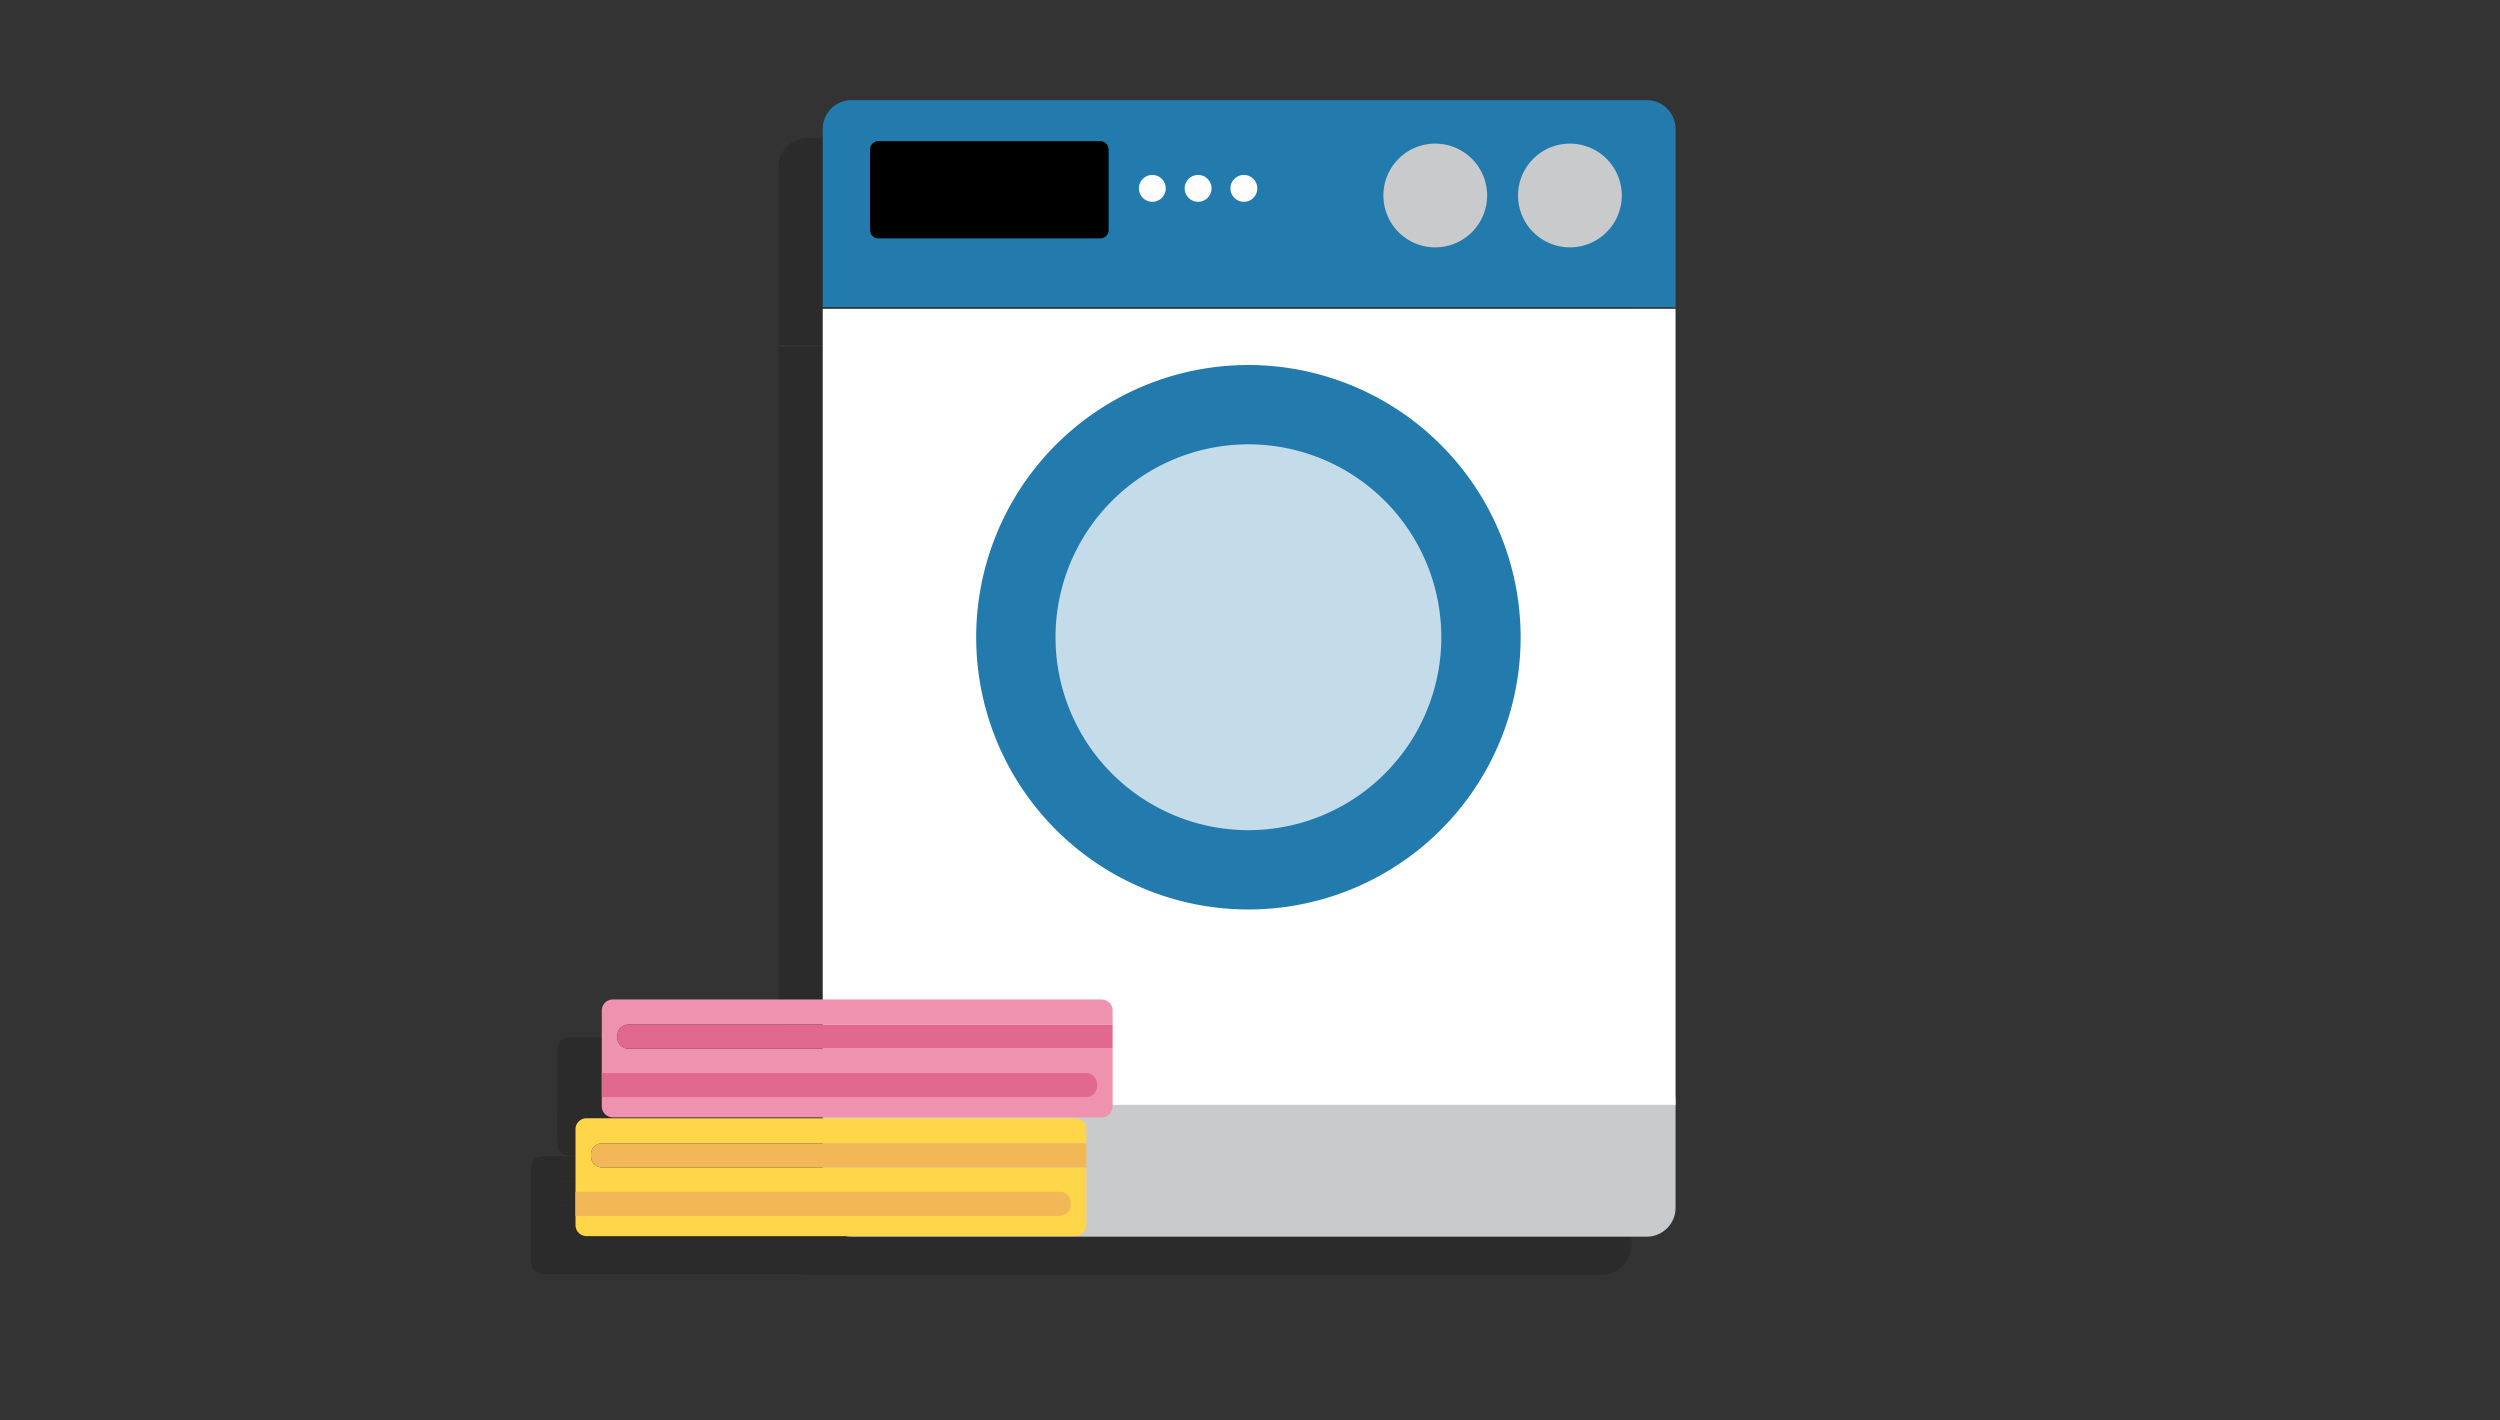 <svg xmlns="http://www.w3.org/2000/svg" width="433" height="246" viewBox="0 0 433 246">
  <rect x="0" y="0" width="433" height="246" fill="#333333" stroke="none"/>
  <g id="Group_969" data-name="Group 969" transform="translate(-113 -2270)">
    <g id="Group_914" data-name="Group 914" transform="translate(-28 3.318)">
      <g id="Group_912" data-name="Group 912" transform="translate(233 2290.599)" opacity="0.15">
        <g id="Group_906" data-name="Group 906" transform="translate(42.821 0)">
          <g id="Group_905" data-name="Group 905" transform="translate(0)">
            <g id="Group_898" data-name="Group 898" transform="translate(0)">
              <path id="Rectangle_224" data-name="Rectangle 224" d="M5,0H142.711a5,5,0,0,1,5,5V35.872a0,0,0,0,1,0,0H0a0,0,0,0,1,0,0V5A5,5,0,0,1,5,0Z" transform="translate(0)"/>
            </g>
            <g id="Group_899" data-name="Group 899" transform="translate(0 172.651)">
              <path id="Rectangle_220" data-name="Rectangle 220" d="M0,0H147.711a0,0,0,0,1,0,0V18.7a5,5,0,0,1-5,5H5a5,5,0,0,1-5-5V0A0,0,0,0,1,0,0Z" transform="translate(0 0.5)"/>
              <rect id="Rectangle_221" data-name="Rectangle 221" width="147.711" height="0.5"/>
            </g>
            <path id="Rectangle_222" data-name="Rectangle 222" d="M1.427,0H24.662A1.428,1.428,0,0,1,26.09,1.428V16.485a1.428,1.428,0,0,1-1.428,1.428H1.428A1.428,1.428,0,0,1,0,16.485V1.427A1.427,1.427,0,0,1,1.427,0Z" transform="translate(115.921 176.155)"/>
            <path id="Rectangle_223" data-name="Rectangle 223" d="M1.428,0h38.46a1.428,1.428,0,0,1,1.428,1.428V15.416a1.428,1.428,0,0,1-1.428,1.428H1.427A1.427,1.427,0,0,1,0,15.416V1.428A1.428,1.428,0,0,1,1.428,0Z" transform="translate(8.201 7.106)"/>
            <g id="Group_901" data-name="Group 901" transform="translate(97.106 7.536)">
              <g id="Group_900" data-name="Group 900">
                <path id="Path_1039" data-name="Path 1039" d="M676.7,1169.228a8.263,8.263,0,1,1-8.264-8.263A8.263,8.263,0,0,1,676.7,1169.228Z" transform="translate(-659.45 -1160.244)"/>
                <path id="Path_1040" data-name="Path 1040" d="M668.382,1178.161a8.984,8.984,0,1,1,8.985-8.985A8.995,8.995,0,0,1,668.382,1178.161Zm0-16.527a7.542,7.542,0,1,0,7.542,7.542A7.551,7.551,0,0,0,668.382,1161.634Z" transform="translate(-659.398 -1160.192)"/>
              </g>
            </g>
            <g id="Group_903" data-name="Group 903" transform="translate(120.429 7.536)">
              <g id="Group_902" data-name="Group 902">
                <path id="Path_1041" data-name="Path 1041" d="M701.7,1169.228a8.263,8.263,0,1,1-8.264-8.263A8.263,8.263,0,0,1,701.7,1169.228Z" transform="translate(-684.45 -1160.244)"/>
                <path id="Path_1042" data-name="Path 1042" d="M693.382,1178.161a8.984,8.984,0,1,1,8.985-8.985A8.995,8.995,0,0,1,693.382,1178.161Zm0-16.527a7.542,7.542,0,1,0,7.542,7.542A7.551,7.551,0,0,0,693.382,1161.634Z" transform="translate(-684.398 -1160.192)"/>
              </g>
            </g>
            <g id="Group_904" data-name="Group 904" transform="translate(24.486 51.124)">
              <path id="Path_1043" data-name="Path 1043" d="M613.3,1303.532a49.367,49.367,0,0,0,61.855-70.394l-69.895,66.075A49.206,49.206,0,0,0,613.3,1303.532Z" transform="translate(-583.146 -1208.673)"/>
              <path id="Path_1044" data-name="Path 1044" d="M650.143,1210.794a49.382,49.382,0,0,0-46.474,86.66l69.895-66.075a49.559,49.559,0,0,0-23.42-20.585Z" transform="translate(-581.556 -1206.914)"/>
            </g>
            <circle id="Ellipse_118" data-name="Ellipse 118" cx="2.332" cy="2.332" r="2.332" transform="translate(54.753 12.955)"/>
            <circle id="Ellipse_119" data-name="Ellipse 119" cx="2.332" cy="2.332" r="2.332" transform="translate(62.683 12.955)"/>
            <circle id="Ellipse_120" data-name="Ellipse 120" cx="2.332" cy="2.332" r="2.332" transform="translate(70.613 12.955)"/>
            <path id="Path_1045" data-name="Path 1045" d="M555.31,1190.862V1328.73H703.021V1190.862Z" transform="translate(-555.31 -1154.713)"/>
            <path id="Path_1046" data-name="Path 1046" d="M627.841,1201.293a41.906,41.906,0,1,0,41.907,41.906A41.954,41.954,0,0,0,627.841,1201.293Z" transform="translate(-552.12 -1150.169)"/>
          </g>
          <path id="Path_1047" data-name="Path 1047" d="M633.085,1201.293a47.15,47.15,0,1,0,47.151,47.15A47.2,47.2,0,0,0,633.085,1201.293Zm0,80.561a33.411,33.411,0,1,1,33.412-33.411A33.411,33.411,0,0,1,633.085,1281.854Z" transform="translate(-559.357 -1155.412)"/>
        </g>
        <g id="Group_911" data-name="Group 911" transform="translate(0 155.772)">
          <g id="Group_908" data-name="Group 908" transform="translate(0 20.567)">
            <g id="Group_907" data-name="Group 907">
              <path id="Path_1048" data-name="Path 1048" d="M283.441,1349.564v-.339a1.915,1.915,0,0,1,1.915-1.914h83.869v-2.431a1.915,1.915,0,0,0-1.915-1.915H282.665a1.915,1.915,0,0,0-1.915,1.915v16.59a1.914,1.914,0,0,0,1.915,1.914H367.31a1.914,1.914,0,0,0,1.915-1.914v-9.991H285.355A1.915,1.915,0,0,1,283.441,1349.564Z" transform="translate(-280.75 -1342.965)"/>
              <path id="Path_1049" data-name="Path 1049" d="M285.521,1347.577a1.915,1.915,0,0,0-1.915,1.914v.339a1.915,1.915,0,0,0,1.915,1.915H369.39v-4.168Z" transform="translate(-280.915 -1343.232)"/>
            </g>
            <path id="Path_1050" data-name="Path 1050" d="M364.619,1360.652a1.914,1.914,0,0,0,1.915-1.914v-.34a1.915,1.915,0,0,0-1.915-1.915H280.75v4.168Z" transform="translate(-280.75 -1343.746)"/>
          </g>
          <g id="Group_910" data-name="Group 910" transform="translate(4.555 0)">
            <g id="Group_909" data-name="Group 909">
              <path id="Path_1051" data-name="Path 1051" d="M283.441,1325.8v-.34a1.914,1.914,0,0,1,1.915-1.914h83.869v-2.432a1.915,1.915,0,0,0-1.915-1.915H282.665a1.915,1.915,0,0,0-1.915,1.915v16.59a1.915,1.915,0,0,0,1.915,1.915H367.31a1.915,1.915,0,0,0,1.915-1.915v-9.991H285.355A1.914,1.914,0,0,1,283.441,1325.8Z" transform="translate(-280.75 -1319.202)"/>
              <path id="Path_1052" data-name="Path 1052" d="M285.521,1323.815a1.914,1.914,0,0,0-1.915,1.913v.34a1.914,1.914,0,0,0,1.915,1.913H369.39v-4.167Z" transform="translate(-280.915 -1319.469)"/>
            </g>
            <path id="Path_1053" data-name="Path 1053" d="M364.619,1336.891a1.915,1.915,0,0,0,1.915-1.915v-.339a1.915,1.915,0,0,0-1.915-1.915H280.75v4.168Z" transform="translate(-280.75 -1319.983)"/>
          </g>
        </g>
      </g>
      <g id="Group_913" data-name="Group 913" transform="translate(240.675 2284.021)">
        <g id="Group_906-2" data-name="Group 906" transform="translate(42.821 0)">
          <g id="Group_905-2" data-name="Group 905" transform="translate(0)">
            <g id="Group_898-2" data-name="Group 898" transform="translate(0)">
              <path id="Rectangle_224-2" data-name="Rectangle 224" d="M5,0H142.711a5,5,0,0,1,5,5V35.872a0,0,0,0,1,0,0H0a0,0,0,0,1,0,0V5A5,5,0,0,1,5,0Z" transform="translate(0)" fill="#227bac"/>
            </g>
            <g id="Group_899-2" data-name="Group 899" transform="translate(0 172.651)">
              <path id="Rectangle_220-2" data-name="Rectangle 220" d="M0,0H147.711a0,0,0,0,1,0,0V18.7a5,5,0,0,1-5,5H5a5,5,0,0,1-5-5V0A0,0,0,0,1,0,0Z" transform="translate(0 0.5)" fill="#c9cacc"/>
              <rect id="Rectangle_221-2" data-name="Rectangle 221" width="147.711" height="0.5" fill="#8ea5ad"/>
            </g>
            <path id="Rectangle_222-2" data-name="Rectangle 222" d="M1.427,0H24.662A1.428,1.428,0,0,1,26.09,1.428V16.485a1.428,1.428,0,0,1-1.428,1.428H1.428A1.428,1.428,0,0,1,0,16.485V1.427A1.427,1.427,0,0,1,1.427,0Z" transform="translate(115.921 176.155)" fill="#c9cacc"/>
            <path id="Rectangle_223-2" data-name="Rectangle 223" d="M1.428,0h38.46a1.428,1.428,0,0,1,1.428,1.428V15.416a1.428,1.428,0,0,1-1.428,1.428H1.427A1.427,1.427,0,0,1,0,15.416V1.428A1.428,1.428,0,0,1,1.428,0Z" transform="translate(8.201 7.106)"/>
            <g id="Group_901-2" data-name="Group 901" transform="translate(97.106 7.536)">
              <g id="Group_900-2" data-name="Group 900">
                <path id="Path_1039-2" data-name="Path 1039" d="M676.7,1169.228a8.263,8.263,0,1,1-8.264-8.263A8.263,8.263,0,0,1,676.7,1169.228Z" transform="translate(-659.45 -1160.244)" fill="#c9cacc"/>
                <path id="Path_1040-2" data-name="Path 1040" d="M668.382,1178.161a8.984,8.984,0,1,1,8.985-8.985A8.995,8.995,0,0,1,668.382,1178.161Zm0-16.527a7.542,7.542,0,1,0,7.542,7.542A7.551,7.551,0,0,0,668.382,1161.634Z" transform="translate(-659.398 -1160.192)" fill="#c9cacc"/>
              </g>
            </g>
            <g id="Group_903-2" data-name="Group 903" transform="translate(120.429 7.536)">
              <g id="Group_902-2" data-name="Group 902">
                <path id="Path_1041-2" data-name="Path 1041" d="M701.7,1169.228a8.263,8.263,0,1,1-8.264-8.263A8.263,8.263,0,0,1,701.7,1169.228Z" transform="translate(-684.45 -1160.244)" fill="#c9cacc"/>
                <path id="Path_1042-2" data-name="Path 1042" d="M693.382,1178.161a8.984,8.984,0,1,1,8.985-8.985A8.995,8.995,0,0,1,693.382,1178.161Zm0-16.527a7.542,7.542,0,1,0,7.542,7.542A7.551,7.551,0,0,0,693.382,1161.634Z" transform="translate(-684.398 -1160.192)" fill="#c9cacc"/>
              </g>
            </g>
            <g id="Group_904-2" data-name="Group 904" transform="translate(24.486 51.124)">
              <path id="Path_1043-2" data-name="Path 1043" d="M613.3,1303.532a49.367,49.367,0,0,0,61.855-70.394l-69.895,66.075A49.206,49.206,0,0,0,613.3,1303.532Z" transform="translate(-583.146 -1208.673)" fill="none"/>
              <path id="Path_1044-2" data-name="Path 1044" d="M650.143,1210.794a49.382,49.382,0,0,0-46.474,86.66l69.895-66.075a49.559,49.559,0,0,0-23.42-20.585Z" transform="translate(-581.556 -1206.914)" fill="none"/>
            </g>
            <circle id="Ellipse_118-2" data-name="Ellipse 118" cx="2.332" cy="2.332" r="2.332" transform="translate(54.753 12.955)" fill="#fffdfd"/>
            <circle id="Ellipse_119-2" data-name="Ellipse 119" cx="2.332" cy="2.332" r="2.332" transform="translate(62.683 12.955)" fill="#fffdfd"/>
            <circle id="Ellipse_120-2" data-name="Ellipse 120" cx="2.332" cy="2.332" r="2.332" transform="translate(70.613 12.955)" fill="#fffdfd"/>
            <path id="Path_1045-2" data-name="Path 1045" d="M555.31,1190.862V1328.73H703.021V1190.862Z" transform="translate(-555.31 -1154.713)" fill="#fff"/>
            <path id="Path_1046-2" data-name="Path 1046" d="M627.841,1201.293a41.906,41.906,0,1,0,41.907,41.906A41.954,41.954,0,0,0,627.841,1201.293Z" transform="translate(-552.12 -1150.169)" fill="#227bac" opacity="0.267"/>
          </g>
          <path id="Path_1047-2" data-name="Path 1047" d="M633.085,1201.293a47.15,47.15,0,1,0,47.151,47.15A47.2,47.2,0,0,0,633.085,1201.293Zm0,80.561a33.411,33.411,0,1,1,33.412-33.411A33.411,33.411,0,0,1,633.085,1281.854Z" transform="translate(-559.357 -1155.412)" fill="#227bac"/>
        </g>
        <g id="Group_911-2" data-name="Group 911" transform="translate(0 155.772)">
          <g id="Group_908-2" data-name="Group 908" transform="translate(0 20.567)">
            <g id="Group_907-2" data-name="Group 907">
              <path id="Path_1048-2" data-name="Path 1048" d="M283.441,1349.564v-.339a1.915,1.915,0,0,1,1.915-1.914h83.869v-2.431a1.915,1.915,0,0,0-1.915-1.915H282.665a1.915,1.915,0,0,0-1.915,1.915v16.59a1.914,1.914,0,0,0,1.915,1.914H367.31a1.914,1.914,0,0,0,1.915-1.914v-9.991H285.355A1.915,1.915,0,0,1,283.441,1349.564Z" transform="translate(-280.75 -1342.965)" fill="#ffd549"/>
              <path id="Path_1049-2" data-name="Path 1049" d="M285.521,1347.577a1.915,1.915,0,0,0-1.915,1.914v.339a1.915,1.915,0,0,0,1.915,1.915H369.39v-4.168Z" transform="translate(-280.915 -1343.232)" fill="#f2b757"/>
            </g>
            <path id="Path_1050-2" data-name="Path 1050" d="M364.619,1360.652a1.914,1.914,0,0,0,1.915-1.914v-.34a1.915,1.915,0,0,0-1.915-1.915H280.75v4.168Z" transform="translate(-280.75 -1343.746)" fill="#f2b757"/>
          </g>
          <g id="Group_910-2" data-name="Group 910" transform="translate(4.555 0)">
            <g id="Group_909-2" data-name="Group 909">
              <path id="Path_1051-2" data-name="Path 1051" d="M283.441,1325.8v-.34a1.914,1.914,0,0,1,1.915-1.914h83.869v-2.432a1.915,1.915,0,0,0-1.915-1.915H282.665a1.915,1.915,0,0,0-1.915,1.915v16.59a1.915,1.915,0,0,0,1.915,1.915H367.31a1.915,1.915,0,0,0,1.915-1.915v-9.991H285.355A1.914,1.914,0,0,1,283.441,1325.8Z" transform="translate(-280.75 -1319.202)" fill="#ef92af"/>
              <path id="Path_1052-2" data-name="Path 1052" d="M285.521,1323.815a1.914,1.914,0,0,0-1.915,1.913v.34a1.914,1.914,0,0,0,1.915,1.913H369.39v-4.167Z" transform="translate(-280.915 -1319.469)" fill="#e1698f"/>
            </g>
            <path id="Path_1053-2" data-name="Path 1053" d="M364.619,1336.891a1.915,1.915,0,0,0,1.915-1.915v-.339a1.915,1.915,0,0,0-1.915-1.915H280.75v4.168Z" transform="translate(-280.75 -1319.983)" fill="#e1698f"/>
          </g>
        </g>
      </g>
    </g>
    <rect id="Rectangle_237" data-name="Rectangle 237" width="433" height="246" transform="translate(113 2270)" fill="red" opacity="0"/>
  </g>
</svg>
